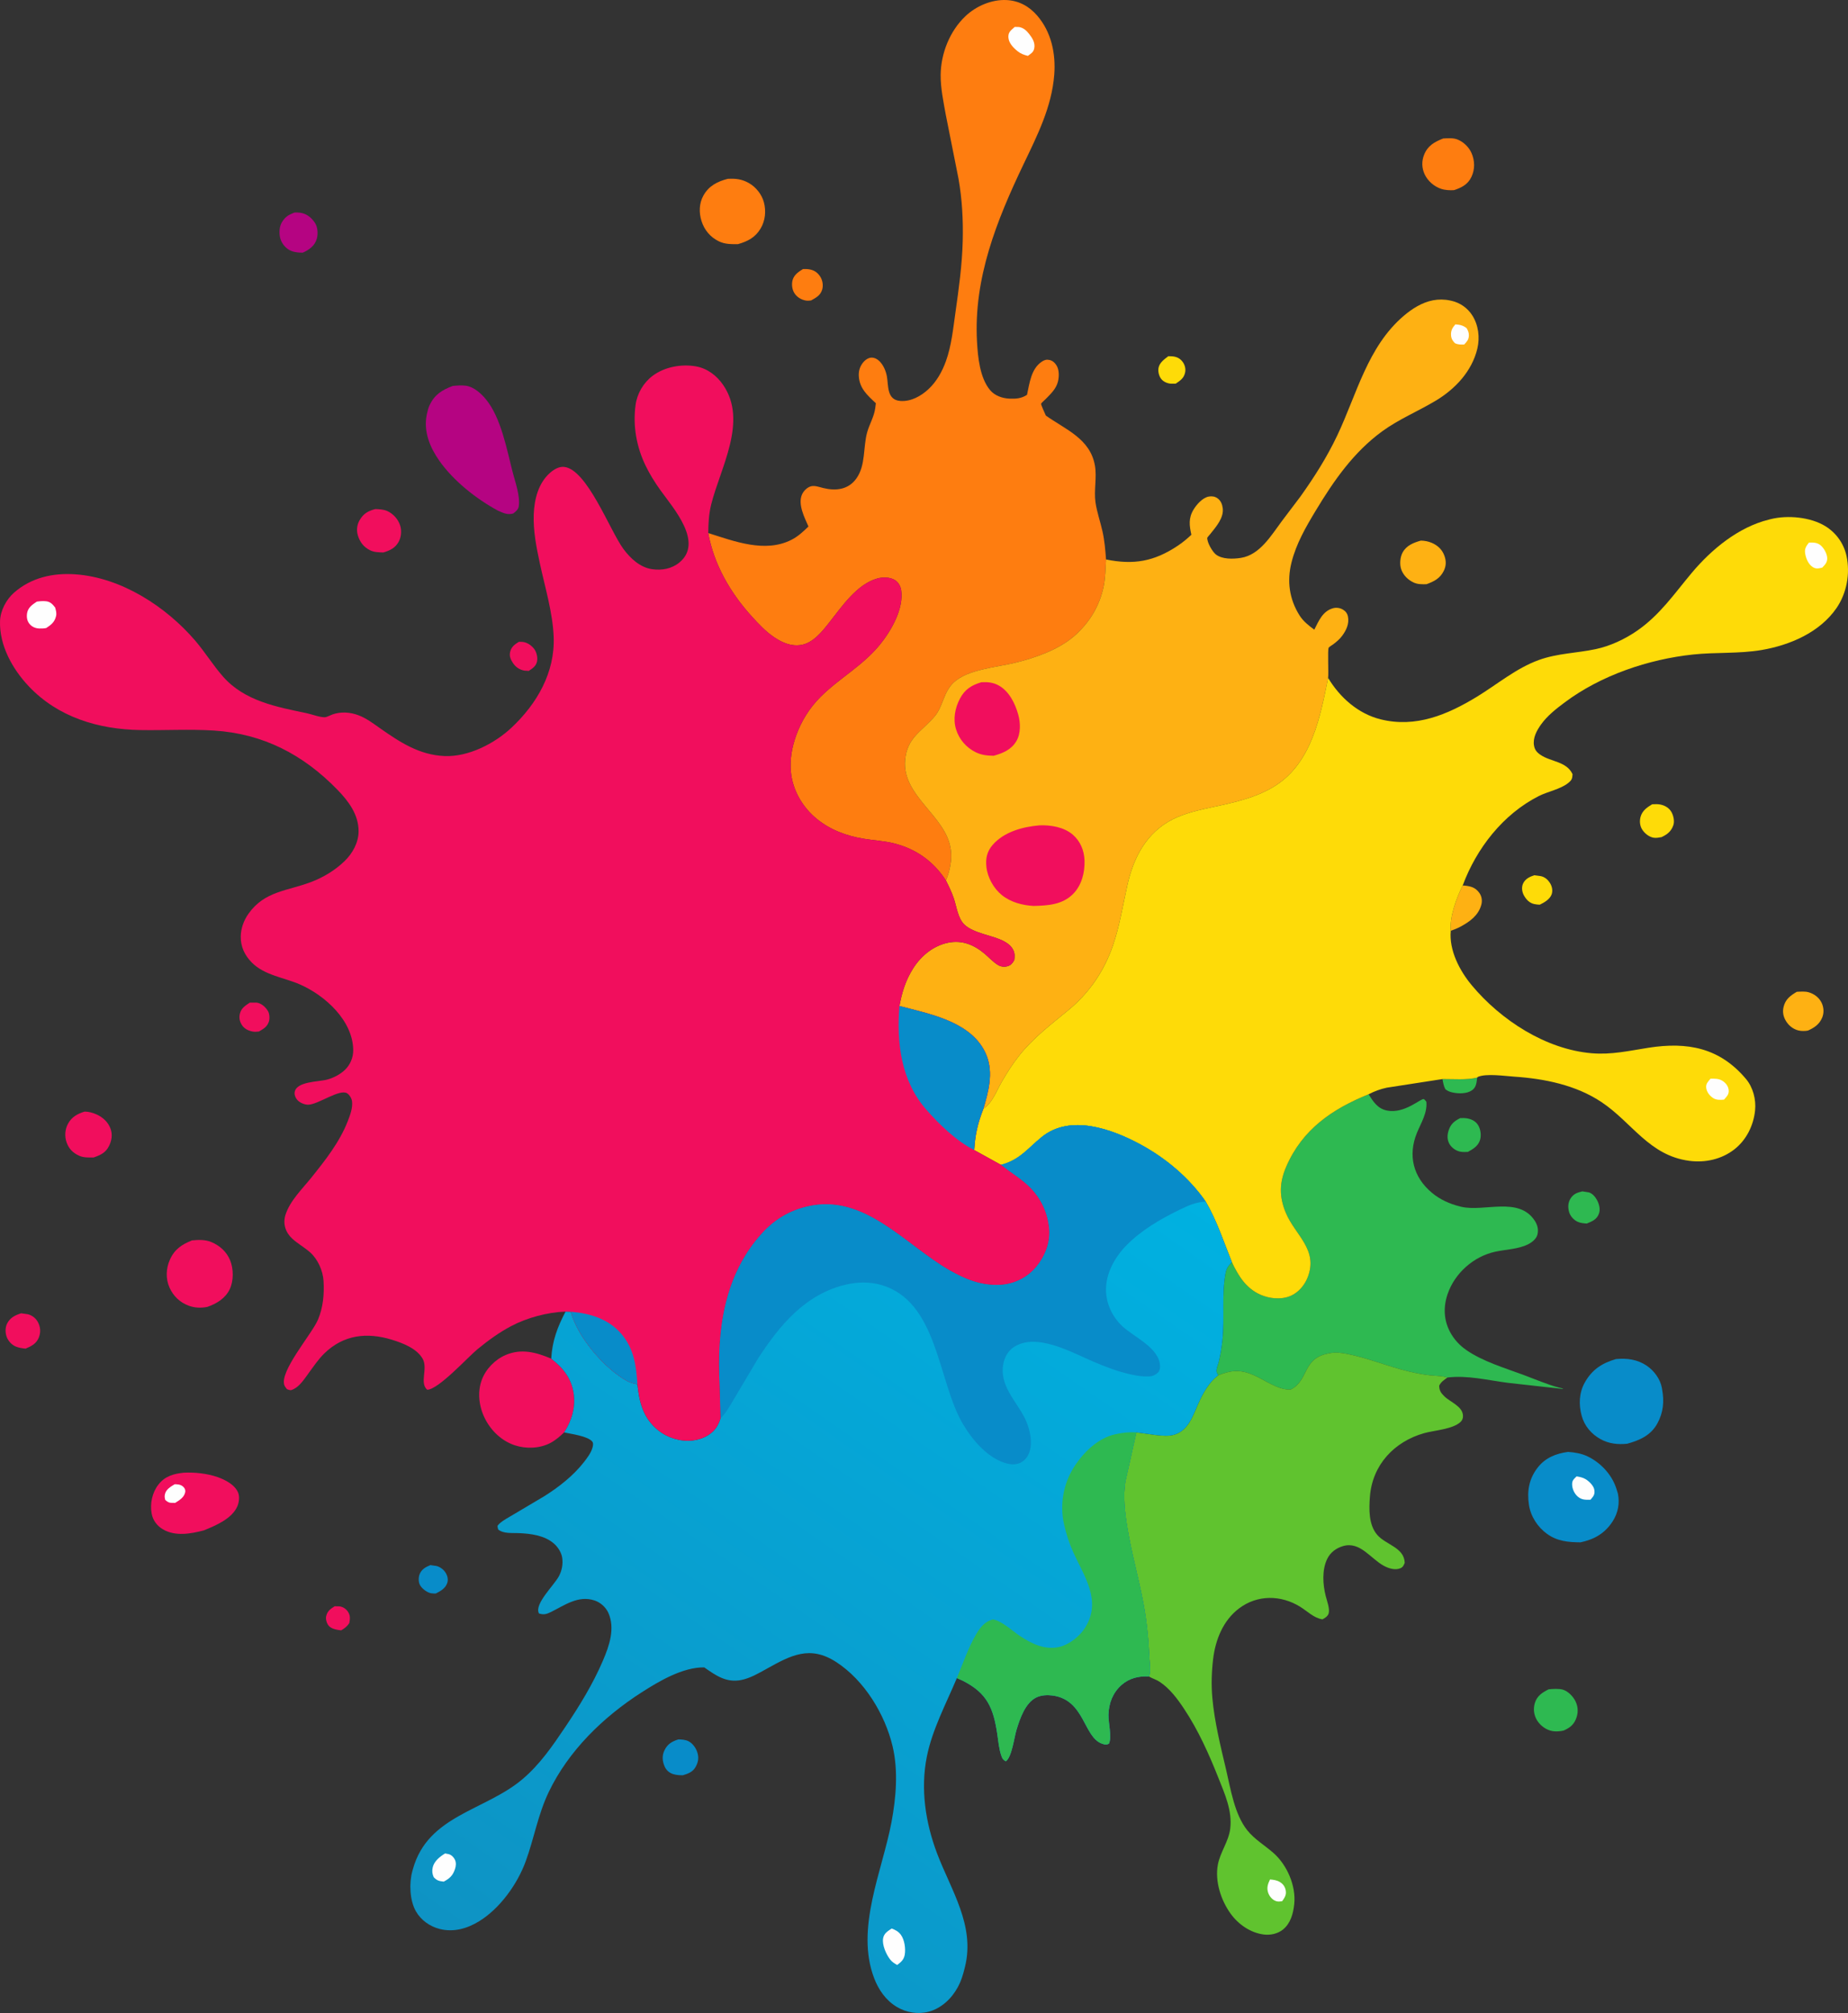 <svg xmlns="http://www.w3.org/2000/svg" xmlns:xlink="http://www.w3.org/1999/xlink" id="Layer_2" data-name="Layer 2" viewBox="0 0 4586.65 4995.73"><rect x="0" y="0" width="4586.65" height="4995.73" fill="#333333" stroke="none"/><defs><style> .cls-1 { fill: #60c32f; } .cls-1, .cls-2, .cls-3, .cls-4, .cls-5, .cls-6, .cls-7, .cls-8, .cls-9, .cls-10 { stroke-width: 0px; } .cls-2 { fill: #088cc9; } .cls-3 { fill: #fe7d10; } .cls-4 { fill: url(#_Áåçûìÿííûé_ãðàäèåíò_2); } .cls-5 { fill: #2eb951; } .cls-6 { fill: #b50482; } .cls-7 { fill: #fedb08; } .cls-8 { fill: #feb113; } .cls-9 { fill: #f10e5d; } .cls-10 { fill: #fefefe; } </style><linearGradient id="_&#xC1;&#xE5;&#xE7;&#xFB;&#xEC;&#xFF;&#xED;&#xED;&#xFB;&#xE9;_&#xE3;&#xF0;&#xE0;&#xE4;&#xE8;&#xE5;&#xED;&#xF2;_2" data-name="&#xC1;&#xE5;&#xE7;&#xFB;&#xEC;&#xFF;&#xED;&#xED;&#xFB;&#xE9; &#xE3;&#xF0;&#xE0;&#xE4;&#xE8;&#xE5;&#xED;&#xF2; 2" x1="290.75" y1="1815.59" x2="891.03" y2="2683.04" gradientTransform="translate(601.49 9343.21) scale(2.43 -2.43)" gradientUnits="userSpaceOnUse"><stop offset="0" stop-color="#0e93c4"></stop><stop offset="1" stop-color="#00b1e1"></stop></linearGradient></defs><g id="_&#xD1;&#xEB;&#xEE;&#xE9;_1" data-name="&#xD1;&#xEB;&#xEE;&#xE9; 1"><g><path class="cls-5" d="M3580.15,2677.97c27.52-.19,59.33,2.78,86.08-3.61-1.53,12.15-1.88,23.79-12.79,31.44-12.59,8.83-32.75,8.69-47.29,5.67-7.23-1.5-13.07-3.59-18.87-8.3-4.24-8.07-5.46-16.35-7.12-25.19Z"></path><path class="cls-9" d="M830.64,3986.36l11.95.22c8.35,1.23,15.28,5.44,20.25,12.24,6.99,9.59,6.17,18.34,4.09,29.35-5.83,8.75-11.21,12.59-20.17,17.98-10.41-1.24-24.29-3.27-31.29-11.87-4.67-5.73-7.68-16.25-5.85-23.56,3.18-12.74,10.34-17.62,21.02-24.35Z"></path><path class="cls-7" d="M2899.68,884.06l9.35.24c10.93.84,19.41,4.68,26.08,13.55,5.82,7.74,8.33,17.71,6.16,27.2-3.14,13.82-11.97,19.46-23.15,27.07l-11.58.11c-8.83-.39-19.02-4.72-24.56-11.9-5.57-7.21-8.21-18.41-6.55-27.38,2.43-13.1,14.42-21.37,24.25-28.9Z"></path><path class="cls-9" d="M1287.88,1592.8l8.42.18c11.67,1.02,22.04,8.07,29.2,17.12,6.26,7.93,9.46,21.42,7.43,31.32-2.43,11.85-11.17,17.42-20.69,23.62l-11.19-.82c-12.23-2.3-21.57-8.96-28.32-19.37-5.69-8.77-9.14-16.96-6.45-27.53,3.14-12.37,11.28-18.09,21.6-24.52Z"></path><path class="cls-2" d="M1068.12,3884.2l15.2,2.18c9.45,2.41,18.44,9.31,23.28,17.76,4.34,7.58,6.29,16.6,3.25,24.98-4.81,13.27-16.36,19.51-28.23,25.55-3.97,0-7.9.08-11.82-.64-10.16-1.88-22.31-11.28-27.33-20.14-4.1-7.23-4-18.92-1.15-26.58,4.72-12.7,14.99-18.2,26.81-23.1Z"></path><path class="cls-7" d="M3807.88,2172.2l15.35,1.97c10.54,1.9,18.1,8.45,23.8,17.38,5.11,8,7.4,19.01,4,28.21-4.54,12.3-18.32,20.12-29.36,25.47-4.66-.16-9.28-.58-13.84-1.6-11.27-2.52-18.87-10.22-24.68-19.87-5.21-8.66-7.38-20.24-3.44-29.91,4.99-12.24,16.47-17.85,28.18-21.64Z"></path><path class="cls-9" d="M620.1,2488.27h16.93c12.02,1.74,21.79,10.82,27.93,20.74,4.17,6.72,4.92,19.33,2.26,26.87-4.51,12.77-13.35,17.65-24.61,24.11-5.46.53-10.49,1.07-15.93-.02-10.74-2.14-20.53-6.94-26.48-16.42-5.54-8.83-7.29-17.74-4.77-27.93,3.4-13.75,13.45-20,24.66-27.34Z"></path><path class="cls-3" d="M1993.16,667.64c5.85-.06,11.47-.06,17.22,1.14,11.5,2.41,19.5,8.29,25.71,18.24,5.69,9.13,7.61,21.62,4.45,31.95-4.4,14.4-15.17,19.82-27.63,26.75-4.23.37-8.46.89-12.7.18-11.94-1.97-22.81-8.81-29.06-19.2-5.38-8.95-6.77-22.05-3.83-32.09,3.78-12.9,15.02-20.37,25.82-26.98Z"></path><path class="cls-5" d="M3927.38,2956.68l16.21,2.55c9.08,2.77,16.2,11.55,20.44,19.65,5.13,9.81,8.41,22.77,4.32,33.47-5.48,14.35-16.83,18.9-30.24,24.21-7.54-.67-15.6-1.16-22.54-4.41-9.77-4.58-18.41-14.16-21.25-24.61-3.19-11.71-2.67-23.15,3.99-33.57,7.24-11.33,16.67-14.34,29.08-17.29Z"></path><path class="cls-8" d="M3630.33,2197.5c17.27,1.24,30.97,3.55,41.56,18.81,5.95,8.58,7.29,19.27,4.62,29.18-7.06,26.23-28.29,41.59-50.94,53.89-8.03,4.36-16.22,7.63-24.85,10.55-3.16-34.39,14.22-81.83,29.62-112.44Z"></path><path class="cls-5" d="M3624.28,2774.89c5.86-.23,11.71-.33,17.5.76,10.85,2.04,20.4,6.71,26.52,16.22,6.3,9.8,8.47,24.44,5.52,35.71-4.2,16.07-16.93,23.63-30.53,31.19-5.95.22-12.17.55-18.07-.44-11.03-1.86-21.92-9.33-27.58-18.99-6.27-10.72-5.91-22.69-2.12-34.13,5.24-15.84,14.17-23.15,28.76-30.32Z"></path><path class="cls-7" d="M4100.67,1996.01c6.94-.28,14.08-.69,20.92.79,11.4,2.47,21.81,8.82,27.36,19.36,4.73,8.96,7.56,22.34,4.11,32.11-5.37,15.23-15.27,22.84-29.44,29.36-6.38,1-13.62,2.59-20.03,1.3-11.38-2.28-21.61-10.67-27.77-20.23-5.85-9.08-6.86-21.05-4.05-31.39,4.21-15.4,15.91-23.56,28.9-31.3Z"></path><path class="cls-9" d="M52.5,3259.28l16.54,2.34c10.82,2.66,20.39,10.28,25.39,20.17,6.11,12.1,6.99,24.48,2.15,37.08-5.98,15.55-18.46,22.05-33.05,28.11-8.13-.79-17.05-2.02-24.61-5.28-10.44-4.51-19.18-14.32-22.75-25.1-3.4-10.25-3.27-22.73,1.79-32.42,7.53-14.43,19.72-20.17,34.55-24.89Z"></path><path class="cls-2" d="M1683.41,4316.82c7.83-.08,17.93.78,25.02,4.3,10.52,5.24,18.46,16.34,22.11,27.24,4.51,13.48,2.73,24.48-4.22,36.99-6.85,12.32-18.63,16.55-31.41,20.39-7.92.14-17.09-.54-24.67-3.02-9.73-3.2-16.92-9.93-20.86-19.26-5.59-13.2-6.57-26.1-.34-39.28,7.47-15.78,18.3-22.1,34.37-27.36Z"></path><path class="cls-6" d="M730.71,527.51c4.75-.22,9.26-.28,13.98.39,16.16,2.29,27.9,11.62,36.88,24.99,7.03,10.47,8.08,27.11,4.85,39.09-4.78,17.75-18.99,28.07-34.98,35.06-11.72.2-26.06-1.44-35.97-8.19-10.62-7.24-18.44-18.55-20.72-31.25-2.3-12.79-1.13-27.73,6.46-38.54l2.19-2.94c7.58-10.46,15.52-13.72,27.31-18.62Z"></path><path class="cls-8" d="M4459.59,2461.4c9.89-.39,20.8-1.56,30.33,1.43,13.43,4.22,25.05,13,31.31,25.94,5.44,11.25,6.22,24.99,1.4,36.57-7.06,16.92-19.31,25.11-35.48,32.33-7.19,1.3-15.75,1.41-22.9-.2-12.59-2.84-23.27-10.99-30.33-21.59-7.46-11.19-10.31-23.29-7.27-36.47,4.47-19.37,16.71-28.37,32.93-38Z"></path><path class="cls-5" d="M3843.69,4192.46c10.25-.97,24.96-2.01,34.89.74,13.26,3.68,26.43,17.53,32.07,29.72,6.78,14.67,6.62,29.48.43,44.11-6.2,14.68-16.44,21.77-30.62,27.91-8.95,1.82-17.72,2.75-26.83,1.31-15.48-2.44-30.43-13.35-38.63-26.58-8.15-13.16-10.03-28.79-5.45-43.56,5.44-17.53,18.55-25.86,34.15-33.65Z"></path><path class="cls-9" d="M931.51,1263.4c9.66.36,20.53.78,29.45,4.78,15.1,6.75,27.47,20.63,32.37,36.46,4.03,13.02,2.42,28.88-4.28,40.74-8.41,14.88-22.04,21.19-37.73,25.75-11.22-.44-22.74-.45-33-5.58-15.8-7.9-25.13-20.27-30.16-36.91-3.71-12.23-2.31-25.6,3.91-36.79,9.37-16.87,21.21-23.76,39.44-28.44Z"></path><path class="cls-8" d="M3526.47,1341.64c9.33.24,18.33,1.85,26.96,5.52,14.64,6.23,25.78,16.53,31.34,31.56,4.85,13.12,4.87,25.29-1.35,37.98-9.19,18.77-24.22,26.43-43.05,33.18-10.91.19-21.32.54-31.49-4.09-14.16-6.44-26.28-18.3-31.27-33.27-4.08-12.26-2.65-30.16,3.71-41.62,9.65-17.39,27.17-24.15,45.15-29.25Z"></path><path class="cls-9" d="M210.01,2758.71c9.91-.02,20.75,2.94,29.72,7.08,15.96,7.36,28.95,19.16,34.87,36.11,4.99,14.26,2.63,28.55-3.88,41.91-8.26,16.94-21.18,22.74-38.22,28.73-12.37.12-25.1.82-36.59-4.52-15.03-6.99-25.04-17.03-30.56-32.72-5.4-15.31-4.21-32.44,3.54-46.67,9.12-16.73,23.53-24.53,41.12-29.93Z"></path><path class="cls-3" d="M3581.97,343.65c11.06-.58,23.81-1.73,34.37,2.14,15.43,5.64,29.37,19.1,35.92,34.08,8.31,19,8.71,40.12-.13,58.97-8.81,18.8-24.49,26.85-43.25,33.05-10.64.67-22.41.04-32.55-3.38-17.14-5.78-32.88-19.54-40.46-36.02-7.3-15.85-7.7-32.49-1.22-48.66,9.07-22.62,26-31.72,47.32-40.17Z"></path><path class="cls-3" d="M1806.26,443.82c19.61-.98,34.54.56,51.96,10.23,17.72,9.84,32.49,28.26,37.71,47.91,5.82,21.92,3.51,45.56-8.14,65.2-13.26,22.35-32.37,32-56.23,38.75-16.98.03-31.81.54-47.51-7.09-20.98-10.19-35.73-27.8-42.83-49.99-6.7-20.96-6.23-44.1,4.63-63.56,13.47-24.15,34.79-34.84,60.4-41.45Z"></path><path class="cls-9" d="M476.65,3078.35c16.01-1.55,32.73-2.16,47.81,4.12,20.83,8.67,37.89,23.92,46.58,45.01,8.88,21.55,9.12,51.34-1.07,72.47-10.78,22.36-32.49,35.59-55.18,43.36-15.2,3.28-31.38,2.59-46.03-2.73-21.94-7.95-38.63-23.88-48.08-45.19-9.76-21.98-8.77-47.07.9-68.94,11.62-26.26,29.53-37.84,55.07-48.11Z"></path><path class="cls-9" d="M456.58,3654.82c26.94-1.26,57.53,2.02,83.11,10.87,19.1,6.61,43.38,19,51.45,38.95,3.96,9.79,2.11,23.66-1.86,33.19-12.92,31.07-54.65,48.72-83.81,60.32-32.32,8.44-70.37,15.29-101.05-2.7-14.51-8.51-24.89-22.21-27.97-38.85-4.61-24.98,1.3-52.68,17.06-72.66,16.52-20.95,38.07-26.47,63.07-29.13Z"></path><path class="cls-10" d="M433.42,3683.58l3.16-.02c8.62.3,15.83,2.16,21.05,9.55,2.16,3.05,2.77,6.96,1.98,10.51-2.87,12.92-14.51,19.65-24.92,26.24-12.47-.38-14.91,1.11-24.58-7.42-1.46-5.53-2.01-8.7-.68-14.43,2.79-12,14.32-18.48,23.97-24.43Z"></path><path class="cls-2" d="M4010.75,3372.88c27.03-2.65,53.23.84,76.19,16.36,18.5,12.51,33.85,33.23,37.8,55.43l.6,3.65c5.41,29.94,2.98,57.1-11.79,84.25-16.16,29.71-44.16,42.02-75.04,50.47-23.38,2.23-45.03.12-65.86-11.34-23-12.65-40.13-32.72-47.07-58.28-7.54-27.75-6.48-56.86,7.77-82.31,17.97-32.06,42.62-48.09,77.39-58.24Z"></path><path class="cls-2" d="M3891.68,3603.29c16.81,1.09,33.59,3.85,48.88,11.23,31.31,15.11,58.04,43.03,69.8,75.91l1.38,4.02,3.84,12.33c4.82,24.23.29,48.12-13.03,68.81-19.28,29.94-45.55,44.83-79.64,52.13-30.34-.23-57.62-2.5-83.27-21.02-23.3-16.83-40.53-43.3-44.85-71.87-5.11-33.78-.07-64.36,21.24-92.08,19.14-24.89,45.55-35.39,75.65-39.46Z"></path><path class="cls-10" d="M3912.97,3663.99c8.16,1.35,15.7,2.78,22.83,7.21,8.76,5.45,20.18,16.42,21.43,27.31,1.34,11.64-2.85,15.04-9.6,23.44-12.17.34-21.63.69-31.37-7.52-8.29-6.98-13.86-18.57-14.3-29.44-.45-11.14,3.82-13.6,11.01-20.99Z"></path><path class="cls-9" d="M1400.12,3554.85c-10.15,9.81-21.44,19.56-33.98,26.17-26.3,13.85-59.87,15.19-88.01,5.99-32.92-10.77-59.46-36.25-74.78-67-14.48-29.07-19.01-64.72-7.55-95.55,10.01-26.94,32.82-50.46,59.31-61.72,39.29-16.71,75.85-6.6,113.03,9.15,30.54,23.47,51.48,50.41,56.2,89.96,3.95,33.12-5.95,65.45-24.22,93.01Z"></path><path class="cls-6" d="M1123.44,957.87c10.61-1.13,22.29-2.04,32.9-.58,19.51,2.68,37.66,19.03,49.74,33.76,37.41,45.6,51.67,123.63,66.07,179.86,6.5,25.33,19.04,59.03,15.46,85.21-1.17,8.51-7.25,13.14-13.61,18.09-14.39,4.33-24.49-1.02-37.79-6.76-53.48-28.75-110.75-73.93-145.93-124.12-23.29-33.24-39.36-72.25-31.21-113.49l.78-3.62c1.54-7.38,3.28-14.06,6.53-20.93,12.53-26.46,31.13-37.51,57.06-47.41Z"></path><path class="cls-5" d="M3057.48,3132.49c16.39,34.34,34.92,64.79,71.22,80.83,21.84,9.65,50.82,12.53,73.21,3.31,20.62-8.49,35.96-26.62,43.88-47.12,26.48-68.51-31.38-104.29-54.45-159.54-16.65-39.88-16.38-74.21.92-114.35,40-92.78,114.24-143.29,204.47-179.86,11.8,18.48,22.49,35.61,45.57,40.31,43.94,8.96,85.29-31.43,91.52-28.36,2.72,1.34,4.22,4.37,6.33,6.55,2.58,28.1-12.86,51.69-23.24,76.93-23.04,56.01-9.55,110.2,37.19,149.14,20.06,16.71,43.81,27.41,68.98,33.66l3.72.95c56.97,13.32,142.44-26.2,182.2,34.29,7.03,10.7,9.98,22.35,6.76,35.01-2.69,10.58-13.88,19.19-23.17,23.85-24.38,12.21-55.46,12.63-81.89,18.44-53.19,11.68-99.97,53-117.74,104.84-10.84,31.64-9.88,64.32,6.03,94.22,9.69,18.2,23.57,33.29,40.51,44.99,41.03,28.35,95.16,44.34,141.9,61.68,28.67,10.64,58.27,23.53,87.81,31.43l8.11,1.89,2.7,1.6-137.66-15.35c-49.27-6.3-100.21-19.32-149.9-13.18-13.23-4.2-28.44-3.97-42.19-5.37-17.66-1.8-35.36-5.37-52.63-9.41-52.49-12.28-103.11-34.15-155.85-44.15-12.84-2.43-26.74-4.03-39.7-1.72l-3.58.7c-67.19,11.77-48.98,66.41-94.67,89.62-30.48,2.76-66.09-24.69-93.85-36.33-32.67-13.7-54.56-11.6-86.42,1.22-1.64-2.93-3.87-6.38-4.24-9.81-.74-6.95,3.99-16.87,5.59-23.72,4.17-17.79,7.23-36.25,9.12-54.43,5.51-53.23-2.14-109.98,7.12-162.28,2.62-14.81,5.89-19.73,16.32-30.48Z"></path><path class="cls-1" d="M3023.57,3413.22c31.86-12.82,53.75-14.92,86.42-1.22,27.76,11.64,63.37,39.09,93.85,36.33,45.68-23.21,27.47-77.85,94.67-89.62l3.58-.7c12.95-2.32,26.85-.72,39.7,1.72,52.74,10,103.36,31.87,155.85,44.15,17.27,4.04,34.98,7.61,52.63,9.41,13.76,1.4,28.96,1.17,42.19,5.37-8.24,6.1-15.94,10.74-20.42,20.21,0,11.9,4.24,17.99,12.44,26.17,14.49,14.45,45.38,24.73,46.55,47.99.32,6.29-1.41,11.56-5.99,15.87-19.54,18.35-65.15,20.72-90.76,27.97-73.96,20.94-128.17,78.71-134.2,157.28-2.41,31.28-3.48,70.07,18.32,95.25,21.36,24.67,66.58,30.84,68.07,69-2.49,6.17-4.27,10.85-10.8,13.62-12.99,5.53-29.18.34-40.94-5.99-33.24-17.89-58.82-61.34-101.38-48.99-17.02,4.94-31.33,15.6-39.19,31.62-13.45,27.4-11.08,63.78-3.71,92.64,2.92,11.41,10.55,31.57,7.16,42.88-2.16,7.19-9.24,11.43-15.33,14.64-21.35-3.13-37.62-20.24-55.39-31.25-47.46-29.41-106.06-30.29-151.67,4.15-39.64,29.94-58.68,77.94-64.35,125.92-3.76,31.83-4.76,63.96-1.91,95.92,5.29,59.36,20.39,119.93,34.05,177.9,11.55,49.02,20.76,110.87,52.69,150.94,17.77,22.3,44,37.69,65.27,56.53,33.64,29.8,55.97,81.42,51.28,126.46-2.42,23.31-8.88,47.74-27.86,63.18-13.04,10.61-31.23,14.54-47.69,12.45-33.15-4.19-63.23-25.18-82.44-51.84-23.96-33.25-39.14-80.2-31.68-121.06,5.72-31.37,26.9-57.84,30.79-89.73,5.41-44.42-13.46-86.08-29.48-126.41-23.38-58.9-49.64-117.6-84.76-170.57-16.64-25.1-35.79-51-61.28-67.74-8.25-5.41-17.77-7.95-26.29-12.95,5.21-11.33,1.72-33.6,1.15-46.28-2.02-45.14-6.41-90.97-14.8-135.38-12.2-64.59-30.5-128.15-40.77-193.06-5.51-34.82-9.85-73.95-3.99-109.03l27.26-122.09,48.56,6.55c15.09,1.78,31.55,3.52,46.28-1.11,35.62-11.2,46.18-49.1,59.93-79.4,10.58-23.29,25.78-50.44,46.28-66.13l2.11-1.53Z"></path><path class="cls-10" d="M3152.1,4664.36c8.89.75,17.28,1.82,24.94,6.64,7.37,4.63,12.01,10.91,13.85,19.46,2.52,11.78-2.09,18.64-8.58,27.8-5.99.93-10.71,1.76-16.48-.59-8.62-3.5-15.48-11.82-18.38-20.57-4.01-12.11-.66-21.77,4.64-32.74Z"></path><path class="cls-3" d="M1757.84,1322.9c64.31,20.33,141.11,50.18,206.63,16.72,16.41-8.38,28.98-20.27,42.08-32.93-9.65-22.12-26.5-54.4-16.27-78.89,3.82-9.15,12.87-18.39,22.65-20.96,9.21-2.43,21.18,2.08,30.25,4.3,31.28,7.67,62.6,4.37,82.62-24.1,23.09-32.84,16.2-76.88,26.34-113.69,5.75-20.88,17.29-38.85,20.22-60.65l1.49-12c-21.05-19.67-40.79-36.84-42.35-67.79-.69-13.66,3.6-25.97,13-35.94,4.41-4.68,10.66-8.75,17.22-9.35,8.71-.8,17.14,4.34,22.75,10.52,8.71,9.59,14.41,23.12,16.7,35.79,4.26,23.57-.48,58.35,33.04,61.11,26.26,2.17,51.54-11.84,70.19-29.2,20.22-18.81,34.04-43.7,43.33-69.45,13.79-38.22,18-81.09,23.68-121.19,8.33-58.82,16.56-117.71,18.03-177.17,1.3-52.59-1.43-103.29-10.58-155.13l-31.38-157.69c-5.77-32.26-13.1-66.31-12.8-99.18.48-53.28,22.6-109.13,61.6-145.98,26.61-25.15,65.02-41.68,101.83-39.92,30.82,1.48,56,15.39,75.94,38.34,35.2,40.51,46.6,94.24,42.57,146.88-6.14,80.17-42.21,151.02-76.24,222.27-66.47,139.13-124.22,282.52-115.51,440.09,2.13,38.41,6.99,89.92,32.48,120.45,11.67,13.97,30.48,20.4,48.24,21.15,16.18.68,29.53-.35,43.41-9.42,6.33-28.68,10.05-64.93,37.11-82.59,6.29-4.1,11.57-5.57,18.99-3.86,7.85,1.82,13.21,7.06,17.32,13.71,6.73,10.88,6.36,28.06,3.31,40.12-4.52,17.84-17.84,30.28-30.29,42.94-1.38,1.4-11.2,10.25-11.46,11.55-.63,3.07,10.01,25.08,11.81,29.6,48.92,34.77,109.95,57.1,121.79,124.08,5.18,29.3-2.9,61.57,1.4,91.25,3.49,24.04,12.01,48.08,17.33,71.84,5.16,23.02,7.11,46.47,8.84,69.94-1.24,21.39-1.47,44.03-5.62,65.1-9.81,49.9-35.65,92.33-73.92,125.44-39.45,34.13-98.22,54.26-148.02,66.27-44.89,10.82-115.67,15.96-150.34,48.21-26.48,24.63-25.79,59.5-48.31,85.39-32.72,37.62-67.36,51.56-72.42,107.19-8.14,89.32,99.74,137.17,112.79,219.34l.67,4.05c3.71,23.97-3.02,53.55-12.14,75.78-30.67-47.34-73.66-78.15-128.31-92.09-24.62-6.28-50.91-7.46-75.98-11.63-42.63-7.09-82.29-21.62-116.12-49.13-35.42-28.81-60.29-71.31-64.44-117.08-2.79-30.81,2.62-60.64,12.89-89.56,12.76-35.93,33.53-69.17,60.54-96.11,46.98-46.86,105.19-77.55,147.8-130.15,27.95-34.5,59.23-88.71,52.51-134.8-1.37-9.41-6.88-19.54-14.98-24.71-12.62-8.05-30.39-8.18-44.36-4.3-49.76,13.8-87.01,68.28-117.45,106.96-18.04,22.93-41,53.11-71.89,58.03-24.69,3.94-46.83-5.91-66.8-19.35-20.8-14-38.81-33.3-55.56-51.79-53.05-58.54-93.69-128.44-107.86-206.63Z"></path><path class="cls-10" d="M2518.59,66.77l10.41.27c11.13,1.8,18.42,8.54,25.16,17.09,8.23,10.44,15.59,22.07,12.79,35.99-1.97,9.81-8.44,12.98-15.83,18.54-9.88-2.54-17.56-5.14-25.6-11.65-10.61-8.6-22.47-20.6-22.81-35.29-.3-12.91,7.29-16.96,15.88-24.95Z"></path><path class="cls-8" d="M2745.13,1388.47c68.39,13.81,118.8,5.19,177.12-33.47,12.6-8.35,23.73-17.49,34.7-27.88-5.12-22.69-7.51-40.96,5.17-62.14,7.67-12.82,22.48-29.73,37.83-32.61,7.63-1.43,15.26-.42,21.72,4.17,8.22,5.83,11.82,14.76,13.08,24.52,3.08,23.82-16.25,45.86-30.08,63.23-.88,1.1-8.28,9.52-8.33,10.35-.64,11.53,12.69,34.36,21.08,41.14,15.69,12.69,43.25,11.74,62.23,8.79,47.14-7.34,75.22-55.6,101.39-90.66l46.65-61.72c34.49-48.44,65.68-97.48,91.23-151.33,48.53-102.25,75.22-220.33,164.87-296.82,20.81-17.76,45.38-33.44,72.62-38.73,13.78-2.68,28.67-2.55,42.33.38l3.65.76c21.26,4.73,40.13,17.92,51.8,36.34,15.34,24.2,19.1,54.89,12.49,82.49-13.44,56.17-54.97,100.21-103.38,129.21-43.39,25.98-91.72,46.01-132.6,75.79-71.31,51.95-120.28,122.66-165.25,197.19-24.52,40.64-48.33,81.87-59.98,128.28-11.62,46.3-5.63,91.09,20.02,131.71,9.14,14.47,22.86,25.27,36.54,35.23,10.95-21.54,20.45-45.54,45.87-53.03,8.2-2.41,17.58-1.27,24.92,3.06,6.9,4.07,11.12,9.52,12.72,17.4,3.57,17.64-4.08,34.04-14.49,47.95-6.37,8.5-13.47,14.42-21.86,20.79-2.18,1.66-10.09,6.36-11.44,8.49-3.15,5,.15,62.69-1.49,75.02-19.24,95.66-40.3,208.49-128.99,266.3-47.59,31.02-104.34,42.87-158.99,54.64-32.65,7.03-67,14.67-97.04,29.68-65.9,32.94-98.09,95.58-113.39,164.53-11.03,49.73-19.2,101.54-35.89,149.75-21.77,62.88-58.56,116.87-109.88,159.27-43.52,35.96-86.53,68.16-122.1,112.66-16.67,20.85-30.59,43.09-43.96,66.14-11.4,19.66-23.87,52.58-43.22,64.72l-1.85,1.02,4-13.99c12.76-45.32,20.77-90.38-4.06-133.66-40.27-70.2-136.89-87.78-208.53-106.75,6.17-34.11,15.52-64.34,34.29-93.77,19.76-30.98,49.99-55.86,86.54-63.33,35.07-7.17,65.08,5.53,91.29,28,10.52,9.01,21.04,20.54,32.94,27.59,6.95,4.11,15.45,5,23.18,2.77,8.86-2.56,12.41-7.64,16.79-15.3,1.13-8.85,1.6-16.01-2.22-24.33-11.74-25.57-52.02-32.85-76.45-40.99-15.24-5.08-33.21-11.29-45-22.57-16.37-15.67-19.29-44.02-26.26-64.76-5.23-15.56-12.3-30.1-19.64-44.75,9.12-22.22,15.84-51.8,12.14-75.78l-.67-4.05c-13.05-82.16-120.93-130.02-112.79-219.34,5.06-55.63,39.71-69.57,72.42-107.19,22.51-25.89,21.83-60.76,48.31-85.39,34.67-32.25,105.45-37.39,150.34-48.21,49.8-12,108.57-32.14,148.02-66.27,38.26-33.11,64.1-75.54,73.92-125.44,4.14-21.07,4.37-43.7,5.62-65.1Z"></path><path class="cls-10" d="M3612.16,805.02c11.38.81,18.79,2.36,27.93,9.36,3.37,5.72,5.9,11.65,5.6,18.45-.44,10.35-4.96,14.98-11.74,22.3-8.55.04-15.12.34-23.05-3.51-5.73-5.98-9.01-11.32-9.51-19.84-.67-11.5,3.45-18.41,10.76-26.76Z"></path><path class="cls-9" d="M2435.69,1693.16c15.84-.84,29.5.34,43.58,8.3,25.59,14.45,39.96,44.09,47.74,71.16,6.03,20.99,6.88,47.88-4.66,67.08-12.8,21.29-33.52,29.54-56.09,35.96-16.29-.38-29.92-1.57-44.75-8.83-23.21-11.35-40.98-32-48.61-56.7-7.96-25.75-2.54-53.45,9.89-76.78,12.25-22.98,28.9-32.98,52.89-40.18Z"></path><path class="cls-9" d="M2579.39,2048.33c28.22-1.21,61.51,4.17,83.5,23.34,18.62,16.23,28.09,39.39,28.85,63.83.93,29.64-6.9,61.37-28.37,83.07-26.54,26.81-62.75,28.92-98.04,29.74-27.68-1.46-56.79-9.19-78.67-26.8-20.6-16.58-35.69-43.99-38.48-70.2-2.24-20.99,1.49-38.42,15.74-54.72,28.24-32.3,74.47-44.73,115.47-48.24Z"></path><path class="cls-7" d="M3296.26,1682.36c29.22,48.59,74.47,88.99,130.47,102.88,87.03,21.59,165.64-11.39,238.98-56.14,50.72-30.95,97.45-70.87,153.95-91.23,46.16-16.63,93.25-16.84,140.45-26.8,36.44-7.69,72.64-24.66,103.16-45.78,56.91-39.38,92.29-91.98,135.9-143.9,48.93-58.25,115.44-113.11,190.71-131.74l5.13-1.31c41.73-10.42,99.4-5.17,136.22,17.99,26.59,16.72,45.14,42.92,51.78,73.66,9.39,43.51.5,92.06-24.75,128.92-41.56,60.65-116.06,92.39-186.25,104.31-55.76,9.46-113.59,5.15-169.79,11.11-110.95,11.75-228.63,51.6-318.34,118.65-21.35,15.96-43.31,33-58.97,54.84-10.69,14.91-20.86,33.43-17.59,52.36,1.87,10.8,6.92,16.87,15.93,23.06,25.81,17.73,65.21,16.14,79.76,48.25-.89,11.6-1.68,14.5-11.44,22.22-18.93,14.98-50.36,20.77-72.39,31.94-88.58,44.9-154.5,129.44-188.83,221.85-15.4,30.61-32.78,78.05-29.62,112.44-4.6,48.44,22.05,99.25,52.12,135.31,72.06,86.42,183.57,159.02,297.69,168.66,49.17,4.15,92.91-6.11,140.85-13.61,97.07-15.18,176.67-.01,241.85,77.17,17.71,20.97,25.52,51.07,22.77,78.29-3.78,37.42-21.68,73.62-51.64,96.87-31.72,24.62-72.18,33.47-111.64,28.27-99.72-13.15-141.69-94.96-218.02-145.85-63.47-42.32-141.73-58.09-216.71-63.09-23.22-1.55-69.31-8.39-90.14.67l-1.62,1.73c-26.75,6.39-58.56,3.42-86.08,3.61l-138.21,21.41c-15.52,3.26-31.16,8.98-45.2,16.39-90.23,36.56-164.48,87.07-204.47,179.86-17.3,40.13-17.56,74.47-.92,114.35,23.07,55.25,80.93,91.03,54.45,159.54-7.93,20.5-23.27,38.63-43.88,47.12-22.39,9.23-51.37,6.35-73.21-3.31-36.3-16.04-54.83-46.49-71.22-80.83-20.68-51.26-36.89-102.19-64.83-150.19-41.09-59.21-98.97-107.92-162.24-142.15-70.68-38.22-173.73-75.66-244.48-18.63-33.92,27.34-53.57,55.69-98.07,68.44l-3.49.96-66.37-36.69c2.22-39.29,8.77-66.7,22.94-103.15l1.85-1.02c19.35-12.15,31.81-45.06,43.22-64.72,13.37-23.06,27.3-45.29,43.96-66.14,35.58-44.5,78.58-76.71,122.1-112.66,51.33-42.4,88.12-96.39,109.88-159.27,16.69-48.21,24.86-100.02,35.89-149.75,15.3-68.95,47.48-131.59,113.39-164.53,30.04-15.01,64.39-22.65,97.04-29.68,54.65-11.77,111.4-23.62,158.99-54.64,88.69-57.82,109.75-170.64,128.99-266.3Z"></path><path class="cls-10" d="M4245.46,2676.95c10.11.11,19.78-.45,28.77,4.94,8.3,4.98,14.89,12.7,16.17,22.63,1.5,11.64-4.58,16.34-11.51,24.53-9.12.75-18.67,1.31-26.68-3.76-8.95-5.66-16.48-15.42-17.55-26.18-.97-9.82,5.17-15.22,10.8-22.16Z"></path><path class="cls-10" d="M4489.74,1346.57c10.94-.29,20.47-.45,29.33,7.08,8.09,6.88,16.09,21.46,16.01,32.3-.08,10.35-5.54,15.49-12.26,22.67l-2.42.61c-8.43,2-14.3,2.76-22-2.4-10.75-7.22-16.63-22.27-18.25-34.64-1.43-10.96,3.08-17.38,9.59-25.61Z"></path><path class="cls-4" d="M2484.37,2890.92l3.49-.96c44.5-12.74,64.15-41.1,98.07-68.44,70.75-57.03,173.8-19.59,244.48,18.63,63.27,34.22,121.16,82.93,162.24,142.15,27.93,48,44.15,98.94,64.83,150.19-10.43,10.74-13.7,15.67-16.32,30.48-9.26,52.3-1.61,109.05-7.12,162.28-1.88,18.18-4.95,36.64-9.12,54.43-1.61,6.85-6.33,16.77-5.59,23.72.36,3.42,2.59,6.88,4.24,9.81l-2.11,1.53c-20.5,15.69-35.7,42.84-46.28,66.13-13.76,30.3-24.32,68.2-59.93,79.4-14.73,4.63-31.2,2.89-46.28,1.11l-48.56-6.55-27.26,122.09c-5.86,35.08-1.51,74.21,3.99,109.03,10.27,64.91,28.57,128.46,40.77,193.06,8.38,44.41,12.78,90.24,14.8,135.38.57,12.68,4.06,34.95-1.15,46.28-24.93-1.62-48.95,4.12-68.07,21.09-21.54,19.11-31.4,44.91-32.35,73.35-.67,19.86,9.17,56.37,1.01,72.51-6.43,2.92-9.54,2.27-16.23.06-47.01-15.53-42.87-109.05-123.59-119.86-12.56-1.68-27.69-1-39.34,4.44-28.56,13.34-41.82,53.59-50.29,81.48-5.58,18.37-11.26,66.49-26.16,77.36-6.56-3.28-8.27-5.67-10.84-12.64-6.18-16.81-7.71-36.11-10.31-53.72-9.62-65.32-24.8-102.67-85.69-133.51l-14.83-6.69c-26.59,63.5-61,127.37-74.52,195.08-16.13,80.76-3.3,164.58,25.74,240.92,34.61,91,94.1,177.88,69.07,280.09l-1.33,5.26c-3.85,15.8-8.49,30.76-16.24,45.14-15.49,28.71-40.89,53.15-73.04,61.59-26.23,6.88-55.18,2.05-78.3-11.68-27.37-16.25-45.59-42.43-56.75-71.78-46.97-123.55,20.32-265.23,43.21-387.4,11.29-60.3,16.98-127.49,2.72-187.63-18.94-79.91-70.02-163.8-139.59-209.11-65.51-42.67-113.03-16.93-173.4,16.74-19.6,10.93-40.77,23.29-62.97,27.65-36.89,7.24-62.85-11.24-91.53-31.36-53.36-.79-112.9,34.62-156.13,62.41-94.86,60.99-180.62,144.16-229.93,247.02-26.83,55.97-36.18,114.78-57.3,172.37-20.68,56.41-64.09,116.92-115.7,148.42-29.63,18.08-63.04,27.65-97.47,18.98-24.52-6.18-46.73-21.9-59.26-44.04-15.36-27.14-17-69.8-8.69-99.65l1.47-5.14c37.15-133.75,179.38-144.5,272.15-223.21,42.88-36.38,74.07-81.85,105.16-128.1,36.01-53.57,69.13-107.15,94.56-166.7,15.46-36.19,30.28-79.14,13.16-117.6-6.33-14.22-19.87-26.2-34.67-30.98-40.44-13.07-73.85,11.97-107.81,28.75-10.81,5.34-18.06,7.51-29.81,3.58-12.44-23.42,38.12-70.21,49.84-92.96,7.17-13.93,10.15-29.41,7.89-44.98-1.93-13.23-10.38-26.48-20.26-35.21-23.52-20.76-57.94-24.95-87.89-26.21-16.8-.71-37.43,1.83-50.73-8.9-.48-3.19-2.23-6.44-1.45-9.57.1-.4,3.98-4.57,4.72-5.24,9.37-8.59,23.25-15.56,34.21-22.25l77.12-45.76c36.16-22.81,71.98-50.76,98.33-84.68,7.97-10.27,17.17-22.44,20.85-34.97,1.33-4.53,2.89-11.44-.06-15.41-10.47-14.08-53.2-19.3-70.15-23.15,18.27-27.55,28.17-59.88,24.22-93.01-4.72-39.55-25.66-66.49-56.2-89.96,2.54-44.23,15.2-77.98,35.56-116.86l13,.32c16.96,63.06,82.74,139.92,138.6,171.26,8.58,4.81,17.15,6.92,26.73,8.82,4.74,45.19,14.58,84.56,51.79,114.29,23.66,18.91,54.88,28.45,85.12,25.17,21.83-2.37,43.68-12.22,57.29-29.83,5.58-7.22,9.21-16.69,12.1-25.3l-2.43-84.27c-7.09-134.44,11.17-272.01,105.65-375.43,30.97-33.9,67.79-55.89,112.47-66.29,141.76-33.01,242.4,95.48,353.19,158.77,38.93,22.24,78.8,38.28,124.47,36.02,33.67-1.67,65.58-16.73,87.76-42.15,22.59-25.88,37.28-61.16,34.39-95.86-3.7-44.51-23.68-83.41-57.27-112.73-19.66-17.15-42-30.47-62.19-46.91Z"></path><path class="cls-10" d="M1104.75,4599.76l9.04,1.8c6.75,1.96,12.33,7.47,15.31,13.78,3.45,7.3,2.7,15.65.22,23.11-5.44,16.33-13.19,23.39-28.03,31.33-11.88-1.43-16.61-2.46-24.86-11.07-3.64-8.24-4.47-15.42-2.44-24.34,3.54-15.57,17.91-26.82,30.76-34.6Z"></path><path class="cls-10" d="M2213.04,4786.1c9.29,3.4,16.86,7.42,22.88,15.58,9.12,12.35,12.16,34.54,9.63,49.32-2.1,12.28-9.12,18.53-18.74,25.57-6.63-3.59-12.5-7.24-17.24-13.24-10.15-12.85-20.71-36.64-17.69-53.12,2.27-12.41,11.52-17.5,21.16-24.1Z"></path><path class="cls-5" d="M2374.88,4164.55c15.02-35.72,28.59-76.32,48.32-109.55,9.8-16.51,21.65-31.09,40.89-35.92,20.53,2.33,47.95,27.86,65.5,39.75,28.84,19.54,63.24,36.91,99.24,28.56,25.65-5.96,51.92-27.2,65.36-49.43,40.01-66.23-2.87-124.99-30.28-185.37-10.27-22.62-17.73-46.12-23.16-70.33-10.75-48.03-1.49-100.56,25.13-141.88,23.37-36.27,59.58-71.83,102.92-81.09,18.06-3.86,33.08-5.5,51.61-4.46l-27.26,122.09c-5.86,35.08-1.51,74.21,3.99,109.03,10.27,64.91,28.57,128.46,40.77,193.06,8.38,44.41,12.78,90.24,14.8,135.38.57,12.68,4.06,34.95-1.15,46.28-24.93-1.62-48.95,4.12-68.07,21.09-21.54,19.11-31.4,44.91-32.35,73.35-.67,19.86,9.17,56.37,1.01,72.51-6.43,2.92-9.54,2.27-16.23.06-47.01-15.53-42.87-109.05-123.59-119.86-12.56-1.68-27.69-1-39.34,4.44-28.56,13.34-41.82,53.59-50.29,81.48-5.58,18.37-11.26,66.49-26.16,77.36-6.56-3.28-8.27-5.67-10.84-12.64-6.18-16.81-7.71-36.11-10.31-53.72-9.62-65.32-24.8-102.67-85.69-133.51l-14.83-6.69Z"></path><path class="cls-2" d="M2484.37,2890.92l3.49-.96c44.5-12.74,64.15-41.1,98.07-68.44,70.75-57.03,173.8-19.59,244.48,18.63,63.27,34.22,121.16,82.93,162.24,142.15-23.67.28-45.14,10.36-66.12,20.56-46.94,22.8-94.36,50.56-131.03,88.06-28.87,29.52-51.24,69.57-50.45,111.73.62,33.22,15.71,64.9,39.55,87.82,29,27.88,93.83,54.12,94.61,100.72.09,5.38-1.27,9.06-3.71,13.86-11.13,10.54-18.39,11.25-33.51,10.91-11.94-.27-22.72-2.29-34.4-4.77-32.77-6.92-64.43-19.28-95.16-32.44-53.44-22.87-140.33-72.3-196.33-35.55-14.12,9.27-22.61,24.93-25.84,41.26-10.51,53.25,30.97,91.32,52.79,134.13,15.48,30.38,27.92,86.39-6.15,109.17-10.54,7.05-23.24,7.64-35.29,4.88-48.53-11.15-88.83-59.16-112.67-100.18-61.97-106.69-60.96-303.71-202.83-343.76-27.78-7.84-57.84-7.25-85.81-.8-101.23,23.35-165.78,101.37-219.66,184.91l-58.59,98.64c-9.73,16.24-19.77,35.41-33.73,48.32l-2.43-84.27c-7.09-134.44,11.17-272.01,105.65-375.43,30.97-33.9,67.79-55.89,112.47-66.29,141.76-33.01,242.4,95.48,353.19,158.77,38.93,22.24,78.8,38.28,124.47,36.02,33.67-1.67,65.58-16.73,87.76-42.15,22.59-25.88,37.28-61.16,34.39-95.86-3.7-44.51-23.68-83.41-57.27-112.73-19.66-17.15-42-30.47-62.19-46.91Z"></path><path class="cls-9" d="M1403.69,3255.03c-45.16,1.74-95.46,15.09-135.46,36.28-29.45,15.6-57.54,36.05-83.23,57.21-24.43,20.12-96.53,99.8-124.68,100.52-19.83-17.1,2.63-52.94-11.5-77.29-14.72-25.37-48.97-38.46-75.88-46.78-61.77-19.08-120.21-12.78-168.21,34.13-14.72,14.38-26.31,31.86-38.46,48.4-10.13,13.79-22,32.57-37.76,40.14-7.75,3.73-8.63,2.62-16.38-.09-1.97-2.9-4.51-5.49-5.9-8.7-14.69-33.75,67.93-127.97,82.95-163.64,12.83-30.44,15.8-63.36,13.84-96.09-1.53-25.48-14.18-54.21-33.46-71.21-13.9-12.25-30.46-21.3-44.17-33.84-16.51-15.09-23.75-36.69-17.02-58.51,10.85-35.17,42.12-65.15,64.74-93.39,34.26-42.77,69.59-87.49,89.75-138.97,6.03-15.4,13-33.54,10.86-50.29-.86-6.75-6.15-15.9-12.21-19.62-18.84-11.58-71.92,28.06-96.6,28.33-9.29.1-22.08-5.34-27.82-12.84-3.69-4.83-6.33-10.57-5.89-16.6,2.17-29.16,60.54-26.93,82.16-33.25,15.41-4.51,30.68-12.37,42.42-23.43,13.49-12.7,21.13-31.09,20.91-49.55-.88-73.35-70-135.51-132.11-162.74-39.71-17.4-88.56-22.62-120.07-54.92-17.41-17.84-27.37-39.05-26.96-64.14.33-20.32,7.48-39.93,19.18-56.46,40.05-56.53,95.96-56.15,155.31-78.7,30.55-11.6,59.09-28.79,82.75-51.47,20.16-19.32,35.32-46.54,35.24-74.89-.11-41-24.79-74.07-52.06-102.18-85.13-87.76-184.66-139.66-307.25-147.42-60.66-3.84-122.28-.12-183.12-1.22-103.67-1.87-203.53-31.86-276.12-108.53C30.99,1660.5-1.82,1601.78.08,1541.35c.81-25.91,15.39-53.53,34.84-70.58,42.83-37.57,97.05-49.4,152.67-45.4,113.6,8.16,224.05,79.76,296.58,164.18,24.68,28.72,44.55,61.45,69.58,89.8,53.29,60.39,132.28,74.97,207.15,90.57,12.22,2.55,34.44,10.93,45.99,10.05,4.65-.35,13.27-5.14,17.98-6.79,21.09-7.38,43.55-5.97,64.5,1.79,19.72,7.3,36.87,20.45,53.92,32.41,49.49,34.7,97.38,66.21,159.7,68.96,59.4,2.62,124.66-30.97,167.01-70.84,62.81-59.14,107.63-136.6,104.2-224.8-2.36-60.59-21.46-122.74-34.16-181.87-8.66-40.33-16.89-81.13-15.3-122.6,1.44-37.43,11.5-77.55,40.82-103.14,9.24-8.07,21.91-15.73,34.69-14.33,57.14,6.24,113.55,158.34,147.13,203.75,17.49,23.65,41.57,46.02,71.76,50.19,23.61,3.26,47.96-1.07,66.78-16.43,61.34-50.08-15.16-135.57-46.74-179.63-13.71-19.12-26.39-39.4-36.65-60.59-22.83-47.13-32.12-99-25.06-151.08,3.83-28.28,19.67-55.4,42.53-72.43,29.61-22.05,71.21-29.64,107.37-23.26,28.2,4.98,51.58,22.94,67.52,46.15,61.86,90.16-7.31,206.07-29.76,296.69-5.95,24-6.88,46.15-7.28,70.77,14.17,78.19,54.81,148.09,107.86,206.63,16.75,18.48,34.76,37.79,55.56,51.79,19.97,13.44,42.11,23.29,66.8,19.35,30.89-4.93,53.85-35.11,71.89-58.03,30.43-38.67,67.69-93.16,117.45-106.96,13.97-3.88,31.74-3.75,44.36,4.3,8.1,5.17,13.62,15.3,14.98,24.71,6.72,46.09-24.56,100.3-52.51,134.8-42.61,52.6-100.83,83.29-147.8,130.15-27.01,26.93-47.78,60.18-60.54,96.11-10.27,28.93-15.68,58.76-12.89,89.56,4.15,45.77,29.02,88.27,64.44,117.08,33.83,27.51,73.49,42.04,116.12,49.13,25.06,4.17,51.35,5.35,75.98,11.63,54.65,13.95,97.64,44.75,128.31,92.09,7.34,14.65,14.41,29.19,19.64,44.75,6.97,20.74,9.89,49.09,26.26,64.76,11.78,11.28,29.76,17.49,45,22.57,24.43,8.15,64.71,15.43,76.45,40.99,3.82,8.32,3.35,15.48,2.22,24.33-4.38,7.66-7.93,12.73-16.79,15.3-7.72,2.23-16.23,1.34-23.18-2.77-11.9-7.05-22.43-18.58-32.94-27.59-26.21-22.47-56.22-35.17-91.29-28-36.55,7.48-66.78,32.35-86.54,63.33-18.77,29.43-28.12,59.66-34.29,93.77,71.63,18.97,168.25,36.55,208.53,106.75,24.83,43.28,16.81,88.34,4.06,133.66l-4,13.99c-14.17,36.45-20.72,63.86-22.94,103.15l66.37,36.69c20.19,16.43,42.53,29.75,62.19,46.91,33.59,29.31,53.57,68.21,57.27,112.73,2.88,34.7-11.8,69.98-34.39,95.86-22.18,25.42-54.09,40.48-87.76,42.15-45.67,2.26-85.54-13.78-124.47-36.02-110.79-63.29-211.44-191.78-353.19-158.77-44.68,10.4-81.5,32.39-112.47,66.29-94.48,103.42-112.74,240.99-105.65,375.43l2.43,84.27c-2.89,8.6-6.52,18.08-12.1,25.3-13.61,17.61-35.46,27.46-57.29,29.83-30.23,3.28-61.46-6.26-85.12-25.17-37.2-29.73-47.04-69.1-51.79-114.29-9.59-1.9-18.15-4.01-26.73-8.82-55.85-31.34-121.63-108.2-138.6-171.26l-13-.32Z"></path><path class="cls-10" d="M91.42,1493.07c7.64-1.07,15.04-1.72,22.76-.88,10.93,1.19,16.21,7.28,22.66,15.47,2.17,7.45,4.14,14.25,2.16,21.99-3.74,14.61-12.06,21.08-24.28,28.97-5.72,1.17-11.64,1.44-17.47,1.16-9.69-.48-17.82-4.01-24.12-11.54-6.28-7.5-7.47-17.91-5.75-27.25,2.49-13.57,13.32-20.8,24.05-27.92Z"></path><path class="cls-2" d="M1416.7,3255.35c47.57,4.04,93.81,17.69,125.97,55.57,30.72,36.18,36.49,78.76,39.36,124.51-9.59-1.9-18.15-4.01-26.73-8.82-55.85-31.34-121.63-108.2-138.6-171.26Z"></path><path class="cls-2" d="M2232.36,2496.68c71.63,18.97,168.25,36.55,208.53,106.75,24.83,43.28,16.81,88.34,4.06,133.66l-4,13.99c-14.17,36.45-20.72,63.86-22.94,103.15-44.01-22.2-87.12-63.83-119.35-100.76-62.42-71.51-73.76-165.68-66.29-256.79Z"></path></g></g></svg>